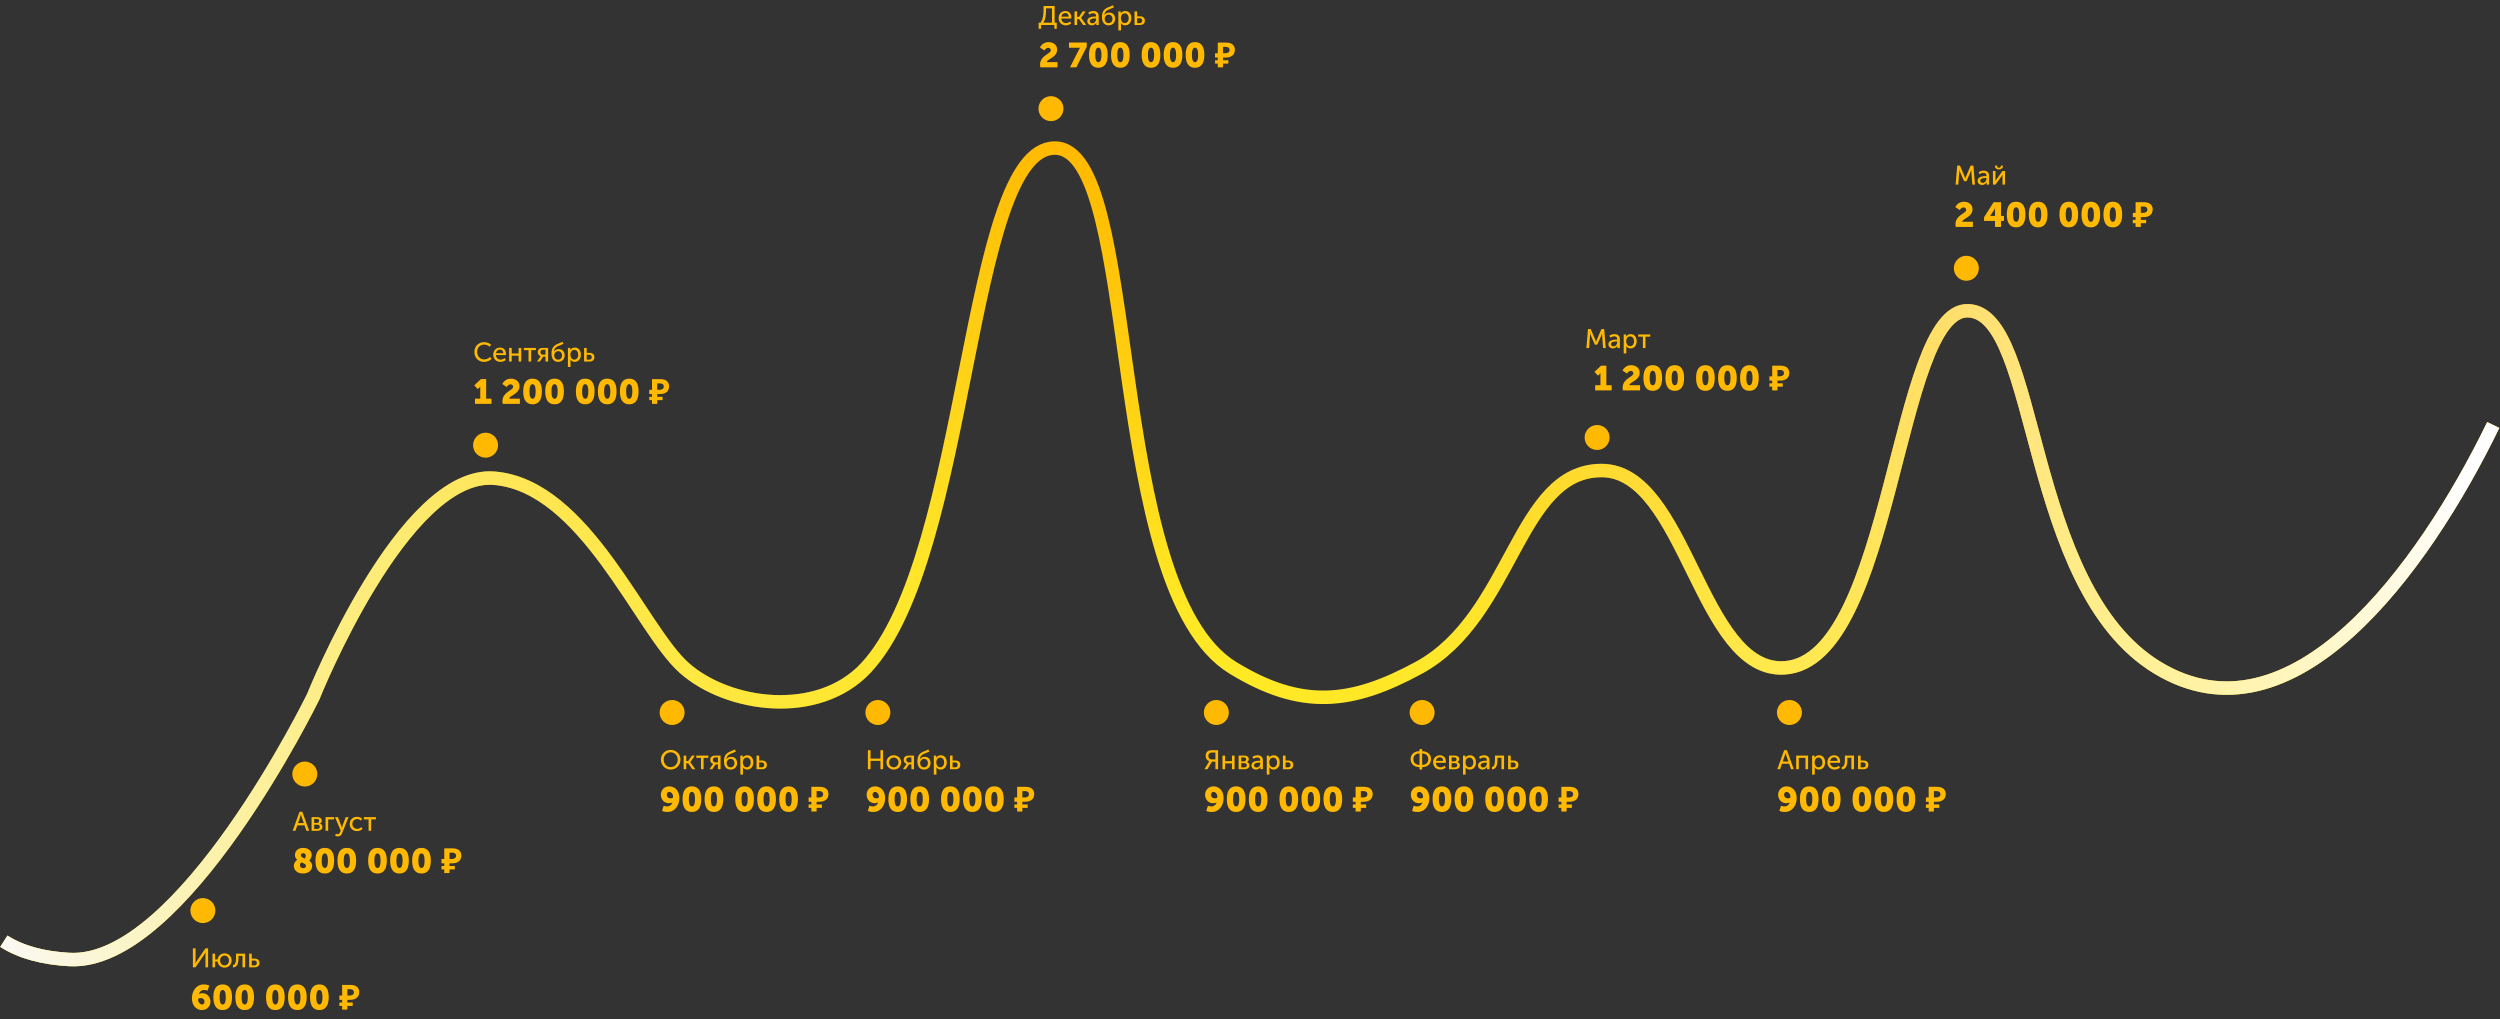 <svg width="1300" height="530" fill="none" xmlns="http://www.w3.org/2000/svg"><rect width="100%" height="100%" fill="#333333" stroke="none"/><path d="M246.7 183.002c0 2.898 2.002 5.166 5.068 5.166 1.75 0 2.982-.728 3.822-1.568l-.742-.994c-.798.798-1.932 1.288-3.038 1.288-2.296 0-3.682-1.806-3.682-3.906 0-2.086 1.358-3.78 3.654-3.78 1.022 0 2.128.434 2.856 1.078l.7-1.036c-.952-.91-2.338-1.302-3.612-1.302-2.94 0-5.026 2.184-5.026 5.054zm9.786 1.456c0 2.1 1.54 3.71 3.766 3.71.98 0 2.058-.378 2.744-1.008l-.574-.994c-.56.504-1.33.826-2.086.826-1.274 0-2.366-.826-2.436-2.352h5.152c.028-.196.056-.392.056-.574 0-1.82-1.064-3.318-3.066-3.318-2.016 0-3.556 1.456-3.556 3.71zm1.456-.798c.196-1.176 1.022-1.862 2.072-1.862.924 0 1.68.644 1.722 1.862h-3.794zm6.799 4.34h1.358v-3.038h3.584V188h1.358v-7.084h-1.358v2.884h-3.584v-2.884h-1.358V188zm10.103 0h1.344v-5.922h2.478v-1.162h-6.286v1.162h2.464V188zm4.387 0h1.498l1.736-2.562h1.19V188h1.358v-7.084h-2.828c-1.498 0-2.534.77-2.534 2.226 0 1.078.728 1.834 1.54 2.058v.014s-.168.182-.322.434L279.231 188zm3.248-3.556c-.826 0-1.456-.434-1.456-1.316 0-.91.588-1.274 1.498-1.274h1.134v2.59h-1.176zm4.322-.518c0 2.45 1.078 4.242 3.472 4.242 2.002 0 3.346-1.4 3.346-3.36 0-2.002-1.232-3.262-3.01-3.262-.938 0-1.876.308-2.506 1.26h-.028c.098-1.358.77-2.184 2.184-2.828l2.716-1.134-.448-1.12-2.534 1.092c-2.464 1.036-3.192 2.576-3.192 5.11zm1.414.882c0-1.246.854-2.184 2.058-2.184 1.064 0 1.974.826 1.974 2.212 0 1.372-.91 2.184-2.03 2.184-1.092 0-2.002-.812-2.002-2.212zm7.097 5.992h1.358v-3.22c0-.364-.056-.616-.056-.616h.028a2.6 2.6 0 002.198 1.204c1.862 0 3.206-1.456 3.206-3.71 0-2.198-1.19-3.71-3.108-3.71-1.036 0-1.932.476-2.38 1.33h-.028s.042-.238.042-.532v-.63h-1.26v9.884zm1.316-6.314c0-1.792.98-2.548 2.044-2.548 1.176 0 2.002.994 2.002 2.534 0 1.61-.924 2.52-2.044 2.52-1.302 0-2.002-1.246-2.002-2.506zM303.72 188h2.758c1.792 0 2.604-.91 2.604-2.24 0-1.61-1.106-2.282-2.576-2.282h-1.428v-2.562h-1.358V188zm1.358-.98v-2.562h1.218c.98 0 1.4.532 1.4 1.288 0 .742-.42 1.274-1.4 1.274h-1.218zM246.99 210h8.568v-2.7h-2.754v-10.17h-2.718l-3.474 3.258 1.818 1.944.774-.702c.342-.324.504-.684.504-.684h.036s-.018.504-.018.99v5.364h-2.736v2.7zm14.432 0h8.91v-2.7h-5.562c.162-1.656 5.364-2.43 5.364-6.444 0-2.736-2.286-3.942-4.392-3.942-2.322 0-3.78 1.314-4.536 2.772l2.34 1.566c.378-.72 1.08-1.368 1.908-1.368.666 0 1.386.378 1.386 1.278 0 1.854-5.562 2.7-5.562 7.452 0 .432.054.882.144 1.386zm15.509.216c3.654 0 4.842-2.988 4.842-6.678s-1.188-6.624-4.842-6.624-4.842 2.934-4.842 6.624c0 3.69 1.188 6.678 4.842 6.678zm0-2.88c-1.242 0-1.602-1.692-1.602-3.798 0-2.088.36-3.744 1.602-3.744s1.602 1.656 1.602 3.744c0 2.106-.36 3.798-1.602 3.798zm11.443 2.88c3.654 0 4.842-2.988 4.842-6.678s-1.188-6.624-4.842-6.624-4.842 2.934-4.842 6.624c0 3.69 1.188 6.678 4.842 6.678zm0-2.88c-1.242 0-1.602-1.692-1.602-3.798 0-2.088.36-3.744 1.602-3.744s1.602 1.656 1.602 3.744c0 2.106-.36 3.798-1.602 3.798zm15.944 2.88c3.654 0 4.842-2.988 4.842-6.678s-1.188-6.624-4.842-6.624-4.842 2.934-4.842 6.624c0 3.69 1.188 6.678 4.842 6.678zm0-2.88c-1.242 0-1.602-1.692-1.602-3.798 0-2.088.36-3.744 1.602-3.744s1.602 1.656 1.602 3.744c0 2.106-.36 3.798-1.602 3.798zm11.443 2.88c3.654 0 4.842-2.988 4.842-6.678s-1.188-6.624-4.842-6.624-4.842 2.934-4.842 6.624c0 3.69 1.188 6.678 4.842 6.678zm0-2.88c-1.242 0-1.602-1.692-1.602-3.798 0-2.088.36-3.744 1.602-3.744s1.602 1.656 1.602 3.744c0 2.106-.36 3.798-1.602 3.798zm11.443 2.88c3.654 0 4.842-2.988 4.842-6.678s-1.188-6.624-4.842-6.624-4.842 2.934-4.842 6.624c0 3.69 1.188 6.678 4.842 6.678zm0-2.88c-1.242 0-1.602-1.692-1.602-3.798 0-2.088.36-3.744 1.602-3.744s1.602 1.656 1.602 3.744c0 2.106-.36 3.798-1.602 3.798zm11.84 2.664v-1.926h-1.44v-1.746h1.44v-1.404h-1.44v-2.232h1.44v-5.544h4.104c1.656 0 2.862.336 3.618 1.008.768.672 1.152 1.596 1.152 2.772a4.26 4.26 0 01-.468 1.962c-.312.612-.834 1.104-1.566 1.476-.72.372-1.704.558-2.952.558h-1.17v1.404h2.772v1.746h-2.772V210h-2.718zm2.718-7.308h.9c.768 0 1.374-.132 1.818-.396.456-.264.684-.69.684-1.278 0-1.092-.72-1.638-2.16-1.638h-1.242v3.312zM542.534 11.796c1.162-1.778 1.4-4.396 1.4-6.566v-.91h3.094v7.476h-4.494zm-2.45 0v3.164h1.288V13h6.888v1.96h1.246v-3.164h-1.092v-8.68h-5.782v2.03c0 2.156-.182 4.718-1.554 6.65h-.994zm10.389-2.338c0 2.1 1.54 3.71 3.766 3.71.98 0 2.058-.378 2.744-1.008l-.574-.994c-.56.504-1.33.826-2.086.826-1.274 0-2.366-.826-2.436-2.352h5.152c.028-.196.056-.392.056-.574 0-1.82-1.064-3.318-3.066-3.318-2.016 0-3.556 1.456-3.556 3.71zm1.456-.798c.196-1.176 1.022-1.862 2.072-1.862.924 0 1.68.644 1.722 1.862h-3.794zm6.799 4.34h1.358V9.934h1.022L563.222 13h1.61l-2.646-3.682V9.29l2.366-3.374h-1.54l-1.932 2.856h-.994V5.916h-1.358V13zm6.658-1.932c0 1.33 1.134 2.1 2.366 2.1 1.05 0 1.918-.63 2.324-1.442h.028s-.042.238-.042.56V13h1.274V8.52c0-1.792-1.022-2.772-2.8-2.772-.994 0-2.072.364-2.646.84l.546.994c.574-.406 1.288-.686 1.988-.686.882 0 1.554.392 1.554 1.554v.14h-.364c-1.47 0-4.228.252-4.228 2.478zm1.358-.112c0-1.302 1.876-1.386 2.884-1.386h.35v.266c0 1.05-.714 2.254-1.904 2.254-.882 0-1.33-.574-1.33-1.134zm6.291-2.03c0 2.45 1.078 4.242 3.472 4.242 2.002 0 3.346-1.4 3.346-3.36 0-2.002-1.232-3.262-3.01-3.262-.938 0-1.876.308-2.506 1.26h-.028c.098-1.358.77-2.184 2.184-2.828l2.716-1.134-.448-1.12-2.534 1.092c-2.464 1.036-3.192 2.576-3.192 5.11zm1.414.882c0-1.246.854-2.184 2.058-2.184 1.064 0 1.974.826 1.974 2.212 0 1.372-.91 2.184-2.03 2.184-1.092 0-2.002-.812-2.002-2.212zm7.097 5.992h1.358v-3.22c0-.364-.056-.616-.056-.616h.028a2.6 2.6 0 002.198 1.204c1.862 0 3.206-1.456 3.206-3.71 0-2.198-1.19-3.71-3.108-3.71-1.036 0-1.932.476-2.38 1.33h-.028s.042-.238.042-.532v-.63h-1.26V15.8zm1.316-6.314c0-1.792.98-2.548 2.044-2.548 1.176 0 2.002.994 2.002 2.534 0 1.61-.924 2.52-2.044 2.52-1.302 0-2.002-1.246-2.002-2.506zM589.954 13h2.758c1.792 0 2.604-.91 2.604-2.24 0-1.61-1.106-2.282-2.576-2.282h-1.428V5.916h-1.358V13zm1.358-.98V9.458h1.218c.98 0 1.4.532 1.4 1.288 0 .742-.42 1.274-1.4 1.274h-1.218zM540.99 35h8.91v-2.7h-5.562c.162-1.656 5.364-2.43 5.364-6.444 0-2.736-2.286-3.942-4.392-3.942-2.322 0-3.78 1.314-4.536 2.772l2.34 1.566c.378-.72 1.08-1.368 1.908-1.368.666 0 1.386.378 1.386 1.278 0 1.854-5.562 2.7-5.562 7.452 0 .432.054.882.144 1.386zm15.419 0h3.294l5.4-10.674V22.13h-9.234v2.7h5.094c.648 0 .756-.054.756-.054v.036s-.306.288-.756 1.17L556.409 35zm14.733.216c3.654 0 4.842-2.988 4.842-6.678s-1.188-6.624-4.842-6.624-4.842 2.934-4.842 6.624c0 3.69 1.188 6.678 4.842 6.678zm0-2.88c-1.242 0-1.602-1.692-1.602-3.798 0-2.088.36-3.744 1.602-3.744s1.602 1.656 1.602 3.744c0 2.106-.36 3.798-1.602 3.798zm11.443 2.88c3.654 0 4.842-2.988 4.842-6.678s-1.188-6.624-4.842-6.624-4.842 2.934-4.842 6.624c0 3.69 1.188 6.678 4.842 6.678zm0-2.88c-1.242 0-1.602-1.692-1.602-3.798 0-2.088.36-3.744 1.602-3.744s1.602 1.656 1.602 3.744c0 2.106-.36 3.798-1.602 3.798zm15.944 2.88c3.654 0 4.842-2.988 4.842-6.678s-1.188-6.624-4.842-6.624-4.842 2.934-4.842 6.624c0 3.69 1.188 6.678 4.842 6.678zm0-2.88c-1.242 0-1.602-1.692-1.602-3.798 0-2.088.36-3.744 1.602-3.744s1.602 1.656 1.602 3.744c0 2.106-.36 3.798-1.602 3.798zm11.443 2.88c3.654 0 4.842-2.988 4.842-6.678s-1.188-6.624-4.842-6.624-4.842 2.934-4.842 6.624c0 3.69 1.188 6.678 4.842 6.678zm0-2.88c-1.242 0-1.602-1.692-1.602-3.798 0-2.088.36-3.744 1.602-3.744s1.602 1.656 1.602 3.744c0 2.106-.36 3.798-1.602 3.798zm11.443 2.88c3.654 0 4.842-2.988 4.842-6.678s-1.188-6.624-4.842-6.624-4.842 2.934-4.842 6.624c0 3.69 1.188 6.678 4.842 6.678zm0-2.88c-1.242 0-1.602-1.692-1.602-3.798 0-2.088.36-3.744 1.602-3.744s1.602 1.656 1.602 3.744c0 2.106-.36 3.798-1.602 3.798zM633.255 35v-1.926h-1.44v-1.746h1.44v-1.404h-1.44v-2.232h1.44v-5.544h4.104c1.656 0 2.862.336 3.618 1.008.768.672 1.152 1.596 1.152 2.772a4.26 4.26 0 01-.468 1.962c-.312.612-.834 1.104-1.566 1.476-.72.372-1.704.558-2.952.558h-1.17v1.404h2.772v1.746h-2.772V35h-2.718zm2.718-7.308h.9c.768 0 1.374-.132 1.818-.396.456-.264.684-.69.684-1.278 0-1.092-.72-1.638-2.16-1.638h-1.242v3.312zM824.924 181h1.386l.476-6.23c.056-.602.028-1.484.028-1.484h.028s.308.952.532 1.484l1.96 4.452h1.232l1.974-4.452c.224-.546.532-1.456.532-1.456h.028s-.028.854.028 1.456l.476 6.23h1.372l-.798-9.884h-1.442l-2.282 5.348c-.224.546-.49 1.33-.49 1.33h-.028s-.252-.784-.476-1.33l-2.282-5.348h-1.442l-.812 9.884zm11.446-1.932c0 1.33 1.134 2.1 2.366 2.1 1.05 0 1.918-.63 2.324-1.442h.028s-.042.238-.042.56V181h1.274v-4.48c0-1.792-1.022-2.772-2.8-2.772-.994 0-2.072.364-2.646.84l.546.994c.574-.406 1.288-.686 1.988-.686.882 0 1.554.392 1.554 1.554v.14h-.364c-1.47 0-4.228.252-4.228 2.478zm1.358-.112c0-1.302 1.876-1.386 2.884-1.386h.35v.266c0 1.05-.714 2.254-1.904 2.254-.882 0-1.33-.574-1.33-1.134zm6.599 4.844h1.358v-3.22c0-.364-.056-.616-.056-.616h.028a2.6 2.6 0 002.198 1.204c1.862 0 3.206-1.456 3.206-3.71 0-2.198-1.19-3.71-3.108-3.71-1.036 0-1.932.476-2.38 1.33h-.028s.042-.238.042-.532v-.63h-1.26v9.884zm1.316-6.314c0-1.792.98-2.548 2.044-2.548 1.176 0 2.002.994 2.002 2.534 0 1.61-.924 2.52-2.044 2.52-1.302 0-2.002-1.246-2.002-2.506zm8.664 3.514h1.344v-5.922h2.478v-1.162h-6.286v1.162h2.464V181zm-24.817 22h8.568v-2.7h-2.754v-10.17h-2.718l-3.474 3.258 1.818 1.944.774-.702c.342-.324.504-.684.504-.684h.036s-.018.504-.018.99v5.364h-2.736v2.7zm14.432 0h8.91v-2.7h-5.562c.162-1.656 5.364-2.43 5.364-6.444 0-2.736-2.286-3.942-4.392-3.942-2.322 0-3.78 1.314-4.536 2.772l2.34 1.566c.378-.72 1.08-1.368 1.908-1.368.666 0 1.386.378 1.386 1.278 0 1.854-5.562 2.7-5.562 7.452 0 .432.054.882.144 1.386zm15.509.216c3.654 0 4.842-2.988 4.842-6.678s-1.188-6.624-4.842-6.624-4.842 2.934-4.842 6.624c0 3.69 1.188 6.678 4.842 6.678zm0-2.88c-1.242 0-1.602-1.692-1.602-3.798 0-2.088.36-3.744 1.602-3.744s1.602 1.656 1.602 3.744c0 2.106-.36 3.798-1.602 3.798zm11.443 2.88c3.654 0 4.842-2.988 4.842-6.678s-1.188-6.624-4.842-6.624-4.842 2.934-4.842 6.624c0 3.69 1.188 6.678 4.842 6.678zm0-2.88c-1.242 0-1.602-1.692-1.602-3.798 0-2.088.36-3.744 1.602-3.744s1.602 1.656 1.602 3.744c0 2.106-.36 3.798-1.602 3.798zm15.944 2.88c3.654 0 4.842-2.988 4.842-6.678s-1.188-6.624-4.842-6.624-4.842 2.934-4.842 6.624c0 3.69 1.188 6.678 4.842 6.678zm0-2.88c-1.242 0-1.602-1.692-1.602-3.798 0-2.088.36-3.744 1.602-3.744s1.602 1.656 1.602 3.744c0 2.106-.36 3.798-1.602 3.798zm11.443 2.88c3.654 0 4.842-2.988 4.842-6.678s-1.188-6.624-4.842-6.624-4.842 2.934-4.842 6.624c0 3.69 1.188 6.678 4.842 6.678zm0-2.88c-1.242 0-1.602-1.692-1.602-3.798 0-2.088.36-3.744 1.602-3.744s1.602 1.656 1.602 3.744c0 2.106-.36 3.798-1.602 3.798zm11.443 2.88c3.654 0 4.842-2.988 4.842-6.678s-1.188-6.624-4.842-6.624-4.842 2.934-4.842 6.624c0 3.69 1.188 6.678 4.842 6.678zm0-2.88c-1.242 0-1.602-1.692-1.602-3.798 0-2.088.36-3.744 1.602-3.744s1.602 1.656 1.602 3.744c0 2.106-.36 3.798-1.602 3.798zm11.84 2.664v-1.926h-1.44v-1.746h1.44v-1.404h-1.44v-2.232h1.44v-5.544h4.104c1.656 0 2.862.336 3.618 1.008.768.672 1.152 1.596 1.152 2.772a4.26 4.26 0 01-.468 1.962c-.312.612-.834 1.104-1.566 1.476-.72.372-1.704.558-2.952.558h-1.17v1.404h2.772v1.746h-2.772V203h-2.718zm2.718-7.308h.9c.768 0 1.374-.132 1.818-.396.456-.264.684-.69.684-1.278 0-1.092-.72-1.638-2.16-1.638h-1.242v3.312zM1016.92 96h1.39l.48-6.23c.05-.602.02-1.484.02-1.484h.03s.31.952.53 1.484l1.96 4.452h1.24l1.97-4.452c.22-.546.53-1.456.53-1.456h.03s-.03.854.03 1.456l.47 6.23h1.38l-.8-9.884h-1.44l-2.29 5.348c-.22.546-.49 1.33-.49 1.33h-.02s-.26-.784-.48-1.33l-2.28-5.348h-1.44l-.82 9.884zm11.45-1.932c0 1.33 1.13 2.1 2.37 2.1 1.05 0 1.91-.63 2.32-1.442h.03s-.04.238-.04.56V96h1.27v-4.48c0-1.792-1.02-2.772-2.8-2.772-.99 0-2.07.364-2.65.84l.55.994c.57-.406 1.29-.686 1.99-.686.88 0 1.55.392 1.55 1.554v.14h-.36c-1.47 0-4.23.252-4.23 2.478zm1.36-.112c0-1.302 1.87-1.386 2.88-1.386h.35v.266c0 1.05-.71 2.254-1.9 2.254-.88 0-1.33-.574-1.33-1.134zm9.72-5.852c1.09 0 2.07-.644 2.07-1.792v-.21h-1.08v.182c0 .63-.5.938-.99.938s-.98-.308-.98-.924v-.196h-1.09v.21c0 1.148.99 1.792 2.07 1.792zM1036.33 96h1.3l3.07-4.228c.22-.336.57-.812.61-.938h.03c0 .112-.04.602-.04.938V96h1.31v-7.084h-1.31l-3.05 4.228c-.24.336-.58.826-.63.952h-.03c.01-.07.04-.574.04-.952v-4.228h-1.3V96zm-19.34 22h8.91v-2.7h-5.56c.16-1.656 5.36-2.43 5.36-6.444 0-2.736-2.28-3.942-4.39-3.942-2.32 0-3.78 1.314-4.54 2.772l2.34 1.566c.38-.72 1.08-1.368 1.91-1.368.67 0 1.39.378 1.39 1.278 0 1.854-5.56 2.7-5.56 7.452 0 .432.05.882.14 1.386zm14.72-3.114h5.7V118h3.12v-3.114h1.53v-2.61h-1.53v-7.146h-3.85l-4.97 7.848v1.908zm3.2-2.61v-.036l1.95-2.952c.36-.54.63-1.332.63-1.332h.03s-.11.738-.11 1.44v2.88h-2.5zm13.48 5.94c3.65 0 4.84-2.988 4.84-6.678s-1.19-6.624-4.84-6.624-4.84 2.934-4.84 6.624c0 3.69 1.19 6.678 4.84 6.678zm0-2.88c-1.24 0-1.6-1.692-1.6-3.798 0-2.088.36-3.744 1.6-3.744 1.24 0 1.6 1.656 1.6 3.744 0 2.106-.36 3.798-1.6 3.798zm11.44 2.88c3.66 0 4.85-2.988 4.85-6.678s-1.19-6.624-4.85-6.624c-3.65 0-4.84 2.934-4.84 6.624 0 3.69 1.19 6.678 4.84 6.678zm0-2.88c-1.24 0-1.6-1.692-1.6-3.798 0-2.088.36-3.744 1.6-3.744 1.25 0 1.61 1.656 1.61 3.744 0 2.106-.36 3.798-1.61 3.798zm15.95 2.88c3.65 0 4.84-2.988 4.84-6.678s-1.19-6.624-4.84-6.624c-3.66 0-4.85 2.934-4.85 6.624 0 3.69 1.19 6.678 4.85 6.678zm0-2.88c-1.25 0-1.61-1.692-1.61-3.798 0-2.088.36-3.744 1.61-3.744 1.24 0 1.6 1.656 1.6 3.744 0 2.106-.36 3.798-1.6 3.798zm11.44 2.88c3.65 0 4.84-2.988 4.84-6.678s-1.19-6.624-4.84-6.624-4.84 2.934-4.84 6.624c0 3.69 1.19 6.678 4.84 6.678zm0-2.88c-1.24 0-1.6-1.692-1.6-3.798 0-2.088.36-3.744 1.6-3.744 1.24 0 1.6 1.656 1.6 3.744 0 2.106-.36 3.798-1.6 3.798zm11.44 2.88c3.66 0 4.85-2.988 4.85-6.678s-1.19-6.624-4.85-6.624c-3.65 0-4.84 2.934-4.84 6.624 0 3.69 1.19 6.678 4.84 6.678zm0-2.88c-1.24 0-1.6-1.692-1.6-3.798 0-2.088.36-3.744 1.6-3.744 1.25 0 1.61 1.656 1.61 3.744 0 2.106-.36 3.798-1.61 3.798zM1110.5 118v-1.926h-1.44v-1.746h1.44v-1.404h-1.44v-2.232h1.44v-5.544h4.11c1.65 0 2.86.336 3.61 1.008.77.672 1.16 1.596 1.16 2.772 0 .696-.16 1.35-.47 1.962-.31.612-.84 1.104-1.57 1.476-.72.372-1.7.558-2.95.558h-1.17v1.404h2.77v1.746h-2.77V118h-2.72zm2.72-7.308h.9c.77 0 1.37-.132 1.82-.396.45-.264.68-.69.68-1.278 0-1.092-.72-1.638-2.16-1.638h-1.24v3.312z" fill="#FFB902"/><path d="M2 489.433c9 5.788 20.586 8.757 34.055 9.51C94.613 502.219 162.881 362.3 162.881 362.3s46.972-117.623 94.238-113.619c47.266 4.004 75.904 78.388 98.643 98.603 22.738 20.216 69.607 26.716 94.532 0 54.355-58.261 52.256-269.783 98.055-270.283 45.798-.5 25.249 229.001 92.77 270.283 35.506 21.708 61.419 19.11 96.588 0C787 320.5 788.868 244.677 832.826 244.677c43.957 0 51.191 105.369 95.118 102.607 56.509-3.552 57.835-186.695 95.416-185.694 37.58 1.001 29.06 143.65 98.64 185.694C1191.58 389.328 1259.5 297 1296.5 221" stroke="url(#paint0_linear)" stroke-width="7"/><path d="M2 489.433c9 5.788 20.586 8.757 34.055 9.51C94.613 502.219 162.881 362.3 162.881 362.3s46.972-117.623 94.238-113.619c47.266 4.004 75.904 78.388 98.643 98.603 22.738 20.216 69.607 26.716 94.532 0 54.355-58.261 52.256-269.783 98.055-270.283 45.798-.5 25.249 229.001 92.77 270.283 35.506 21.708 61.419 19.11 96.588 0C787 320.5 788.868 244.677 832.826 244.677c43.957 0 51.191 105.369 95.118 102.607 56.509-3.552 57.835-186.695 95.416-185.694 37.58 1.001 29.06 143.65 98.64 185.694C1191.58 389.328 1259.5 297 1296.5 221" stroke="url(#paint1_linear)" stroke-width="7"/><circle cx="1022.5" cy="139.5" r="6.5" fill="#FFB902"/><circle cx="830.5" cy="227.5" r="6.5" fill="#FFB902"/><circle cx="546.5" cy="56.5" r="6.5" fill="#FFB902"/><circle cx="252.5" cy="231.5" r="6.5" fill="#FFB902"/><path d="M100.302 503h1.358l4.41-6.412c.35-.546.826-1.442.826-1.442h.028s-.084.882-.084 1.442V503h1.372v-9.884h-1.358l-4.382 6.398c-.35.532-.84 1.456-.84 1.456h-.028s.084-.882.084-1.442v-6.412h-1.386V503zm10.193 0h1.358v-2.996h1.288c.252 1.848 1.75 3.164 3.626 3.164 2.044 0 3.682-1.568 3.682-3.724 0-2.142-1.638-3.696-3.696-3.696-1.862 0-3.36 1.302-3.612 3.136h-1.288v-2.968h-1.358V503zm3.962-3.556c0-1.47 1.022-2.52 2.31-2.52 1.274 0 2.296 1.05 2.296 2.52 0 1.484-1.022 2.548-2.296 2.548-1.288 0-2.31-1.064-2.31-2.548zm6.671 3.626c2.086-.112 2.898-1.764 2.898-4.97v-1.064h2.086V503h1.358v-7.084h-4.746v2.184c0 2.562-.56 3.598-1.596 3.752v1.218zm8.44-.07h2.758c1.792 0 2.604-.91 2.604-2.24 0-1.61-1.106-2.282-2.576-2.282h-1.428v-2.562h-1.358V503zm1.358-.98v-2.562h1.218c.98 0 1.4.532 1.4 1.288 0 .742-.42 1.274-1.4 1.274h-1.218zM99.81 519.06c0 4.194 2.628 6.156 5.22 6.156 2.79 0 4.392-2.16 4.392-4.338 0-2.214-1.53-4.41-4.212-4.41-.612 0-1.458.234-1.764.45h-.036c.396-1.188 1.26-2.124 2.772-2.124.576 0 1.476.216 1.764.378l.846-2.7c-.828-.396-1.926-.558-2.844-.558-3.996 0-6.138 3.654-6.138 7.146zm5.22 3.276c-.9 0-1.98-1.026-1.98-2.556 0-.594.612-.774 1.332-.774 1.386 0 1.944.972 1.944 1.89 0 .756-.504 1.44-1.296 1.44zm10.768 2.88c3.654 0 4.842-2.988 4.842-6.678s-1.188-6.624-4.842-6.624-4.842 2.934-4.842 6.624c0 3.69 1.188 6.678 4.842 6.678zm0-2.88c-1.242 0-1.602-1.692-1.602-3.798 0-2.088.36-3.744 1.602-3.744s1.602 1.656 1.602 3.744c0 2.106-.36 3.798-1.602 3.798zm11.444 2.88c3.654 0 4.842-2.988 4.842-6.678s-1.188-6.624-4.842-6.624-4.842 2.934-4.842 6.624c0 3.69 1.188 6.678 4.842 6.678zm0-2.88c-1.242 0-1.602-1.692-1.602-3.798 0-2.088.36-3.744 1.602-3.744s1.602 1.656 1.602 3.744c0 2.106-.36 3.798-1.602 3.798zm15.943 2.88c3.654 0 4.842-2.988 4.842-6.678s-1.188-6.624-4.842-6.624-4.842 2.934-4.842 6.624c0 3.69 1.188 6.678 4.842 6.678zm0-2.88c-1.242 0-1.602-1.692-1.602-3.798 0-2.088.36-3.744 1.602-3.744s1.602 1.656 1.602 3.744c0 2.106-.36 3.798-1.602 3.798zm11.443 2.88c3.654 0 4.842-2.988 4.842-6.678s-1.188-6.624-4.842-6.624-4.842 2.934-4.842 6.624c0 3.69 1.188 6.678 4.842 6.678zm0-2.88c-1.242 0-1.602-1.692-1.602-3.798 0-2.088.36-3.744 1.602-3.744s1.602 1.656 1.602 3.744c0 2.106-.36 3.798-1.602 3.798zm11.444 2.88c3.654 0 4.842-2.988 4.842-6.678s-1.188-6.624-4.842-6.624-4.842 2.934-4.842 6.624c0 3.69 1.188 6.678 4.842 6.678zm0-2.88c-1.242 0-1.602-1.692-1.602-3.798 0-2.088.36-3.744 1.602-3.744s1.602 1.656 1.602 3.744c0 2.106-.36 3.798-1.602 3.798zM177.911 525v-1.926h-1.44v-1.746h1.44v-1.404h-1.44v-2.232h1.44v-5.544h4.104c1.656 0 2.862.336 3.618 1.008.768.672 1.152 1.596 1.152 2.772a4.26 4.26 0 01-.468 1.962c-.312.612-.834 1.104-1.566 1.476-.72.372-1.704.558-2.952.558h-1.17v1.404h2.772v1.746h-2.772V525h-2.718zm2.718-7.308h.9c.768 0 1.374-.132 1.818-.396.456-.264.684-.69.684-1.278 0-1.092-.72-1.638-2.16-1.638h-1.242v3.312z" fill="#FFB902"/><circle cx="105.5" cy="473.5" r="6.5" fill="#FFB902"/><path d="M152.21 432h1.414l.994-2.842h3.724l.994 2.842h1.428l-3.542-9.884h-1.47L152.21 432zm2.772-3.99l1.106-3.122c.168-.518.378-1.414.378-1.414h.028s.224.896.392 1.414l1.092 3.122h-2.996zm7.037 3.99h3.024c1.54 0 2.604-.7 2.604-2.016 0-.784-.462-1.47-1.344-1.68v-.014c.644-.28 1.008-.868 1.008-1.554 0-1.19-.938-1.82-2.366-1.82h-2.926V432zm1.358-4.088v-2.058h1.288c.854 0 1.26.336 1.26.98 0 .658-.406 1.078-1.218 1.078h-1.33zm0 3.136v-2.226h1.442c.938 0 1.456.42 1.456 1.12 0 .658-.462 1.106-1.442 1.106h-1.456zm5.915.952h1.358v-5.922h3.08v-1.162h-4.438V432zm5.433 1.47l-.476 1.036s.574.434 1.358.434c.994 0 1.876-.56 2.296-1.666l3.332-8.358h-1.47l-1.722 4.648c-.126.364-.238.84-.238.84h-.028s-.126-.504-.266-.854l-1.778-4.634h-1.526l2.968 7-.35.812c-.266.644-.728 1.05-1.288 1.05-.42 0-.812-.308-.812-.308zm7.134-5.012c0 2.128 1.554 3.71 3.794 3.71 1.106 0 2.184-.448 2.828-1.134l-.546-.994c-.546.574-1.4.952-2.184.952-1.47 0-2.506-1.106-2.506-2.548s1.036-2.52 2.464-2.52a2.87 2.87 0 011.96.812l.644-.952c-.672-.714-1.722-1.036-2.66-1.036-2.226 0-3.794 1.61-3.794 3.71zm9.799 3.542h1.344v-5.922h2.478v-1.162h-6.286v1.162h2.464V432zm-38.884 18.22c0 2.052 1.638 3.996 4.77 3.996 3.186 0 4.77-1.962 4.77-3.924 0-1.296-.648-2.106-1.512-2.7.342-.414 1.26-1.656 1.26-2.952 0-2.394-1.962-3.726-4.356-3.726-3.006 0-4.32 1.836-4.32 3.708 0 1.08.486 1.854 1.17 2.466-.522.396-1.782 1.548-1.782 3.132zm5.742-3.762c-1.116-.468-2.052-.918-2.052-1.764 0-.558.36-1.008 1.17-1.008.846 0 1.35.468 1.35 1.188a3 3 0 01-.468 1.584zm-2.52 3.492c0-.702.396-1.26.702-1.584 1.26.594 2.394 1.026 2.394 1.764 0 .846-.594 1.314-1.548 1.314-.864 0-1.548-.666-1.548-1.494zm12.908 4.266c3.654 0 4.842-2.988 4.842-6.678s-1.188-6.624-4.842-6.624-4.842 2.934-4.842 6.624c0 3.69 1.188 6.678 4.842 6.678zm0-2.88c-1.242 0-1.602-1.692-1.602-3.798 0-2.088.36-3.744 1.602-3.744s1.602 1.656 1.602 3.744c0 2.106-.36 3.798-1.602 3.798zm11.443 2.88c3.654 0 4.842-2.988 4.842-6.678s-1.188-6.624-4.842-6.624-4.842 2.934-4.842 6.624c0 3.69 1.188 6.678 4.842 6.678zm0-2.88c-1.242 0-1.602-1.692-1.602-3.798 0-2.088.36-3.744 1.602-3.744s1.602 1.656 1.602 3.744c0 2.106-.36 3.798-1.602 3.798zm15.943 2.88c3.654 0 4.842-2.988 4.842-6.678s-1.188-6.624-4.842-6.624-4.842 2.934-4.842 6.624c0 3.69 1.188 6.678 4.842 6.678zm0-2.88c-1.242 0-1.602-1.692-1.602-3.798 0-2.088.36-3.744 1.602-3.744s1.602 1.656 1.602 3.744c0 2.106-.36 3.798-1.602 3.798zm11.444 2.88c3.654 0 4.842-2.988 4.842-6.678s-1.188-6.624-4.842-6.624-4.842 2.934-4.842 6.624c0 3.69 1.188 6.678 4.842 6.678zm0-2.88c-1.242 0-1.602-1.692-1.602-3.798 0-2.088.36-3.744 1.602-3.744s1.602 1.656 1.602 3.744c0 2.106-.36 3.798-1.602 3.798zm11.443 2.88c3.654 0 4.842-2.988 4.842-6.678s-1.188-6.624-4.842-6.624-4.842 2.934-4.842 6.624c0 3.69 1.188 6.678 4.842 6.678zm0-2.88c-1.242 0-1.602-1.692-1.602-3.798 0-2.088.36-3.744 1.602-3.744s1.602 1.656 1.602 3.744c0 2.106-.36 3.798-1.602 3.798zM231.016 454v-1.926h-1.44v-1.746h1.44v-1.404h-1.44v-2.232h1.44v-5.544h4.104c1.656 0 2.862.336 3.618 1.008.768.672 1.152 1.596 1.152 2.772a4.26 4.26 0 01-.468 1.962c-.312.612-.834 1.104-1.566 1.476-.72.372-1.704.558-2.952.558h-1.17v1.404h2.772v1.746h-2.772V454h-2.718zm2.718-7.308h.9c.768 0 1.374-.132 1.818-.396.456-.264.684-.69.684-1.278 0-1.092-.72-1.638-2.16-1.638h-1.242v3.312z" fill="#FFB902"/><circle cx="158.5" cy="402.5" r="6.5" fill="#FFB902"/><path d="M343.686 394.988c0 2.912 2.226 5.18 5.082 5.18s5.068-2.268 5.068-5.18c0-2.842-2.212-5.04-5.068-5.04-2.856 0-5.082 2.198-5.082 5.04zm1.428 0c0-2.142 1.624-3.78 3.654-3.78 2.016 0 3.64 1.638 3.64 3.78 0 2.212-1.624 3.906-3.64 3.906-2.03 0-3.654-1.694-3.654-3.906zM355.493 400h1.358v-3.066h1.022l2.114 3.066h1.61l-2.646-3.682v-.028l2.366-3.374h-1.54l-1.932 2.856h-.994v-2.856h-1.358V400zm9.023 0h1.344v-5.922h2.478v-1.162h-6.286v1.162h2.464V400zm4.386 0h1.498l1.736-2.562h1.19V400h1.358v-7.084h-2.828c-1.498 0-2.534.77-2.534 2.226 0 1.078.728 1.834 1.54 2.058v.014s-.168.182-.322.434L368.902 400zm3.248-3.556c-.826 0-1.456-.434-1.456-1.316 0-.91.588-1.274 1.498-1.274h1.134v2.59h-1.176zm4.322-.518c0 2.45 1.078 4.242 3.472 4.242 2.002 0 3.346-1.4 3.346-3.36 0-2.002-1.232-3.262-3.01-3.262-.938 0-1.876.308-2.506 1.26h-.028c.098-1.358.77-2.184 2.184-2.828l2.716-1.134-.448-1.12-2.534 1.092c-2.464 1.036-3.192 2.576-3.192 5.11zm1.414.882c0-1.246.854-2.184 2.058-2.184 1.064 0 1.974.826 1.974 2.212 0 1.372-.91 2.184-2.03 2.184-1.092 0-2.002-.812-2.002-2.212zm7.098 5.992h1.358v-3.22c0-.364-.056-.616-.056-.616h.028a2.6 2.6 0 002.198 1.204c1.862 0 3.206-1.456 3.206-3.71 0-2.198-1.19-3.71-3.108-3.71-1.036 0-1.932.476-2.38 1.33h-.028s.042-.238.042-.532v-.63h-1.26v9.884zm1.316-6.314c0-1.792.98-2.548 2.044-2.548 1.176 0 2.002.994 2.002 2.534 0 1.61-.924 2.52-2.044 2.52-1.302 0-2.002-1.246-2.002-2.506zm7.092 3.514h2.758c1.792 0 2.604-.91 2.604-2.24 0-1.61-1.106-2.282-2.576-2.282h-1.428v-2.562h-1.358V400zm1.358-.98v-2.562h1.218c.98 0 1.4.532 1.4 1.288 0 .742-.42 1.274-1.4 1.274h-1.218zm-50.472 22.638c.864.414 1.89.558 2.844.558 3.996 0 6.138-3.654 6.138-7.146 0-4.194-2.628-6.156-5.22-6.156-2.79 0-4.392 2.16-4.392 4.338 0 2.214 1.53 4.41 4.212 4.41.612 0 1.476-.216 1.764-.45h.036c-.396 1.188-1.26 2.124-2.772 2.124-.63 0-1.26-.162-1.764-.378l-.846 2.7zm4.41-6.534c-1.386 0-1.944-.972-1.944-1.89 0-.756.504-1.44 1.296-1.44.9 0 1.98 1.026 1.98 2.556 0 .594-.612.774-1.332.774zm11.11 7.092c3.654 0 4.842-2.988 4.842-6.678s-1.188-6.624-4.842-6.624-4.842 2.934-4.842 6.624c0 3.69 1.188 6.678 4.842 6.678zm0-2.88c-1.242 0-1.602-1.692-1.602-3.798 0-2.088.36-3.744 1.602-3.744s1.602 1.656 1.602 3.744c0 2.106-.36 3.798-1.602 3.798zm11.444 2.88c3.654 0 4.842-2.988 4.842-6.678s-1.188-6.624-4.842-6.624-4.842 2.934-4.842 6.624c0 3.69 1.188 6.678 4.842 6.678zm0-2.88c-1.242 0-1.602-1.692-1.602-3.798 0-2.088.36-3.744 1.602-3.744s1.602 1.656 1.602 3.744c0 2.106-.36 3.798-1.602 3.798zm15.943 2.88c3.654 0 4.842-2.988 4.842-6.678s-1.188-6.624-4.842-6.624-4.842 2.934-4.842 6.624c0 3.69 1.188 6.678 4.842 6.678zm0-2.88c-1.242 0-1.602-1.692-1.602-3.798 0-2.088.36-3.744 1.602-3.744s1.602 1.656 1.602 3.744c0 2.106-.36 3.798-1.602 3.798zm11.443 2.88c3.654 0 4.842-2.988 4.842-6.678s-1.188-6.624-4.842-6.624-4.842 2.934-4.842 6.624c0 3.69 1.188 6.678 4.842 6.678zm0-2.88c-1.242 0-1.602-1.692-1.602-3.798 0-2.088.36-3.744 1.602-3.744s1.602 1.656 1.602 3.744c0 2.106-.36 3.798-1.602 3.798zm11.444 2.88c3.654 0 4.842-2.988 4.842-6.678s-1.188-6.624-4.842-6.624-4.842 2.934-4.842 6.624c0 3.69 1.188 6.678 4.842 6.678zm0-2.88c-1.242 0-1.602-1.692-1.602-3.798 0-2.088.36-3.744 1.602-3.744s1.602 1.656 1.602 3.744c0 2.106-.36 3.798-1.602 3.798zM421.911 422v-1.926h-1.44v-1.746h1.44v-1.404h-1.44v-2.232h1.44v-5.544h4.104c1.656 0 2.862.336 3.618 1.008.768.672 1.152 1.596 1.152 2.772a4.26 4.26 0 01-.468 1.962c-.312.612-.834 1.104-1.566 1.476-.72.372-1.704.558-2.952.558h-1.17v1.404h2.772v1.746h-2.772V422h-2.718zm2.718-7.308h.9c.768 0 1.374-.132 1.818-.396.456-.264.684-.69.684-1.278 0-1.092-.72-1.638-2.16-1.638h-1.242v3.312z" fill="#FFB902"/><circle cx="349.5" cy="370.5" r="6.5" fill="#FFB902"/><path d="M451.302 400h1.386v-4.34h5.138V400h1.372v-9.884h-1.372v4.34h-5.138v-4.34h-1.386V400zm9.649-3.556c0 2.156 1.708 3.724 3.822 3.724 2.1 0 3.808-1.568 3.808-3.724 0-2.142-1.708-3.696-3.822-3.696-2.1 0-3.808 1.554-3.808 3.696zm1.386 0c0-1.47 1.092-2.52 2.436-2.52 1.33 0 2.436 1.05 2.436 2.52 0 1.484-1.106 2.548-2.436 2.548-1.344 0-2.436-1.064-2.436-2.548zm7.167 3.556h1.498l1.736-2.562h1.19V400h1.358v-7.084h-2.828c-1.498 0-2.534.77-2.534 2.226 0 1.078.728 1.834 1.54 2.058v.014s-.168.182-.322.434L469.504 400zm3.248-3.556c-.826 0-1.456-.434-1.456-1.316 0-.91.588-1.274 1.498-1.274h1.134v2.59h-1.176zm4.322-.518c0 2.45 1.078 4.242 3.472 4.242 2.002 0 3.346-1.4 3.346-3.36 0-2.002-1.232-3.262-3.01-3.262-.938 0-1.876.308-2.506 1.26h-.028c.098-1.358.77-2.184 2.184-2.828l2.716-1.134-.448-1.12-2.534 1.092c-2.464 1.036-3.192 2.576-3.192 5.11zm1.414.882c0-1.246.854-2.184 2.058-2.184 1.064 0 1.974.826 1.974 2.212 0 1.372-.91 2.184-2.03 2.184-1.092 0-2.002-.812-2.002-2.212zm7.097 5.992h1.358v-3.22c0-.364-.056-.616-.056-.616h.028a2.6 2.6 0 002.198 1.204c1.862 0 3.206-1.456 3.206-3.71 0-2.198-1.19-3.71-3.108-3.71-1.036 0-1.932.476-2.38 1.33h-.028s.042-.238.042-.532v-.63h-1.26v9.884zm1.316-6.314c0-1.792.98-2.548 2.044-2.548 1.176 0 2.002.994 2.002 2.534 0 1.61-.924 2.52-2.044 2.52-1.302 0-2.002-1.246-2.002-2.506zm7.092 3.514h2.758c1.792 0 2.604-.91 2.604-2.24 0-1.61-1.106-2.282-2.576-2.282h-1.428v-2.562h-1.358V400zm1.358-.98v-2.562h1.218c.98 0 1.4.532 1.4 1.288 0 .742-.42 1.274-1.4 1.274h-1.218zm-44.073 22.638c.864.414 1.89.558 2.844.558 3.996 0 6.138-3.654 6.138-7.146 0-4.194-2.628-6.156-5.22-6.156-2.79 0-4.392 2.16-4.392 4.338 0 2.214 1.53 4.41 4.212 4.41.612 0 1.476-.216 1.764-.45h.036c-.396 1.188-1.26 2.124-2.772 2.124-.63 0-1.26-.162-1.764-.378l-.846 2.7zm4.41-6.534c-1.386 0-1.944-.972-1.944-1.89 0-.756.504-1.44 1.296-1.44.9 0 1.98 1.026 1.98 2.556 0 .594-.612.774-1.332.774zm11.11 7.092c3.654 0 4.842-2.988 4.842-6.678s-1.188-6.624-4.842-6.624-4.842 2.934-4.842 6.624c0 3.69 1.188 6.678 4.842 6.678zm0-2.88c-1.242 0-1.602-1.692-1.602-3.798 0-2.088.36-3.744 1.602-3.744s1.602 1.656 1.602 3.744c0 2.106-.36 3.798-1.602 3.798zm11.444 2.88c3.654 0 4.842-2.988 4.842-6.678s-1.188-6.624-4.842-6.624-4.842 2.934-4.842 6.624c0 3.69 1.188 6.678 4.842 6.678zm0-2.88c-1.242 0-1.602-1.692-1.602-3.798 0-2.088.36-3.744 1.602-3.744s1.602 1.656 1.602 3.744c0 2.106-.36 3.798-1.602 3.798zm15.943 2.88c3.654 0 4.842-2.988 4.842-6.678s-1.188-6.624-4.842-6.624-4.842 2.934-4.842 6.624c0 3.69 1.188 6.678 4.842 6.678zm0-2.88c-1.242 0-1.602-1.692-1.602-3.798 0-2.088.36-3.744 1.602-3.744s1.602 1.656 1.602 3.744c0 2.106-.36 3.798-1.602 3.798zm11.443 2.88c3.654 0 4.842-2.988 4.842-6.678s-1.188-6.624-4.842-6.624-4.842 2.934-4.842 6.624c0 3.69 1.188 6.678 4.842 6.678zm0-2.88c-1.242 0-1.602-1.692-1.602-3.798 0-2.088.36-3.744 1.602-3.744s1.602 1.656 1.602 3.744c0 2.106-.36 3.798-1.602 3.798zm11.444 2.88c3.654 0 4.842-2.988 4.842-6.678s-1.188-6.624-4.842-6.624-4.842 2.934-4.842 6.624c0 3.69 1.188 6.678 4.842 6.678zm0-2.88c-1.242 0-1.602-1.692-1.602-3.798 0-2.088.36-3.744 1.602-3.744s1.602 1.656 1.602 3.744c0 2.106-.36 3.798-1.602 3.798zM528.911 422v-1.926h-1.44v-1.746h1.44v-1.404h-1.44v-2.232h1.44v-5.544h4.104c1.656 0 2.862.336 3.618 1.008.768.672 1.152 1.596 1.152 2.772a4.26 4.26 0 01-.468 1.962c-.312.612-.834 1.104-1.566 1.476-.72.372-1.704.558-2.952.558h-1.17v1.404h2.772v1.746h-2.772V422h-2.718zm2.718-7.308h.9c.768 0 1.374-.132 1.818-.396.456-.264.684-.69.684-1.278 0-1.092-.72-1.638-2.16-1.638h-1.242v3.312z" fill="#FFB902"/><circle cx="456.5" cy="370.5" r="6.5" fill="#FFB902"/><path d="M626.322 400h1.554l2.324-3.934h1.82V400h1.386v-9.884h-3.052c-.952 0-1.428.084-1.848.266-.91.406-1.554 1.302-1.554 2.604 0 1.316.602 2.38 1.876 2.842v.028s-.098.14-.294.462L626.322 400zm3.794-5.11c-1.078 0-1.75-.7-1.75-1.848 0-.658.294-1.218.798-1.498.266-.14.602-.224 1.288-.224h1.568v3.57h-1.904zm5.561 5.11h1.358v-3.038h3.584V400h1.358v-7.084h-1.358v2.884h-3.584v-2.884h-1.358V400zm8.394 0h3.024c1.54 0 2.604-.7 2.604-2.016 0-.784-.462-1.47-1.344-1.68v-.014c.644-.28 1.008-.868 1.008-1.554 0-1.19-.938-1.82-2.366-1.82h-2.926V400zm1.358-4.088v-2.058h1.288c.854 0 1.26.336 1.26.98 0 .658-.406 1.078-1.218 1.078h-1.33zm0 3.136v-2.226h1.442c.938 0 1.456.42 1.456 1.12 0 .658-.462 1.106-1.442 1.106h-1.456zm5.328-.98c0 1.33 1.134 2.1 2.366 2.1 1.05 0 1.918-.63 2.324-1.442h.028s-.042.238-.042.56V400h1.274v-4.48c0-1.792-1.022-2.772-2.8-2.772-.994 0-2.072.364-2.646.84l.546.994c.574-.406 1.288-.686 1.988-.686.882 0 1.554.392 1.554 1.554v.14h-.364c-1.47 0-4.228.252-4.228 2.478zm1.358-.112c0-1.302 1.876-1.386 2.884-1.386h.35v.266c0 1.05-.714 2.254-1.904 2.254-.882 0-1.33-.574-1.33-1.134zm6.599 4.844h1.358v-3.22c0-.364-.056-.616-.056-.616h.028a2.6 2.6 0 002.198 1.204c1.862 0 3.206-1.456 3.206-3.71 0-2.198-1.19-3.71-3.108-3.71-1.036 0-1.932.476-2.38 1.33h-.028s.042-.238.042-.532v-.63h-1.26v9.884zm1.316-6.314c0-1.792.98-2.548 2.044-2.548 1.176 0 2.002.994 2.002 2.534 0 1.61-.924 2.52-2.044 2.52-1.302 0-2.002-1.246-2.002-2.506zm7.092 3.514h2.758c1.792 0 2.604-.91 2.604-2.24 0-1.61-1.106-2.282-2.576-2.282h-1.428v-2.562h-1.358V400zm1.358-.98v-2.562h1.218c.98 0 1.4.532 1.4 1.288 0 .742-.42 1.274-1.4 1.274h-1.218zm-41.202 22.638c.864.414 1.89.558 2.844.558 3.996 0 6.138-3.654 6.138-7.146 0-4.194-2.628-6.156-5.22-6.156-2.79 0-4.392 2.16-4.392 4.338 0 2.214 1.53 4.41 4.212 4.41.612 0 1.476-.216 1.764-.45h.036c-.396 1.188-1.26 2.124-2.772 2.124-.63 0-1.26-.162-1.764-.378l-.846 2.7zm4.41-6.534c-1.386 0-1.944-.972-1.944-1.89 0-.756.504-1.44 1.296-1.44.9 0 1.98 1.026 1.98 2.556 0 .594-.612.774-1.332.774zm11.11 7.092c3.654 0 4.842-2.988 4.842-6.678s-1.188-6.624-4.842-6.624-4.842 2.934-4.842 6.624c0 3.69 1.188 6.678 4.842 6.678zm0-2.88c-1.242 0-1.602-1.692-1.602-3.798 0-2.088.36-3.744 1.602-3.744s1.602 1.656 1.602 3.744c0 2.106-.36 3.798-1.602 3.798zm11.444 2.88c3.654 0 4.842-2.988 4.842-6.678s-1.188-6.624-4.842-6.624-4.842 2.934-4.842 6.624c0 3.69 1.188 6.678 4.842 6.678zm0-2.88c-1.242 0-1.602-1.692-1.602-3.798 0-2.088.36-3.744 1.602-3.744s1.602 1.656 1.602 3.744c0 2.106-.36 3.798-1.602 3.798zm15.943 2.88c3.654 0 4.842-2.988 4.842-6.678s-1.188-6.624-4.842-6.624-4.842 2.934-4.842 6.624c0 3.69 1.188 6.678 4.842 6.678zm0-2.88c-1.242 0-1.602-1.692-1.602-3.798 0-2.088.36-3.744 1.602-3.744s1.602 1.656 1.602 3.744c0 2.106-.36 3.798-1.602 3.798zm11.443 2.88c3.654 0 4.842-2.988 4.842-6.678s-1.188-6.624-4.842-6.624-4.842 2.934-4.842 6.624c0 3.69 1.188 6.678 4.842 6.678zm0-2.88c-1.242 0-1.602-1.692-1.602-3.798 0-2.088.36-3.744 1.602-3.744s1.602 1.656 1.602 3.744c0 2.106-.36 3.798-1.602 3.798zm11.444 2.88c3.654 0 4.842-2.988 4.842-6.678s-1.188-6.624-4.842-6.624-4.842 2.934-4.842 6.624c0 3.69 1.188 6.678 4.842 6.678zm0-2.88c-1.242 0-1.602-1.692-1.602-3.798 0-2.088.36-3.744 1.602-3.744s1.602 1.656 1.602 3.744c0 2.106-.36 3.798-1.602 3.798zM704.911 422v-1.926h-1.44v-1.746h1.44v-1.404h-1.44v-2.232h1.44v-5.544h4.104c1.656 0 2.862.336 3.618 1.008.768.672 1.152 1.596 1.152 2.772a4.26 4.26 0 01-.468 1.962c-.312.612-.834 1.104-1.566 1.476-.72.372-1.704.558-2.952.558h-1.17v1.404h2.772v1.746h-2.772V422h-2.718zm2.718-7.308h.9c.768 0 1.374-.132 1.818-.396.456-.264.684-.69.684-1.278 0-1.092-.72-1.638-2.16-1.638h-1.242v3.312z" fill="#FFB902"/><circle cx="632.5" cy="370.5" r="6.5" fill="#FFB902"/><path d="M733.546 394.736c0 2.506 1.862 4.172 4.592 4.172v1.26h1.386v-1.26c2.73 0 4.592-1.666 4.592-4.172 0-2.464-1.876-4.102-4.592-4.102V389.5h-1.386v1.134c-2.73 0-4.592 1.638-4.592 4.102zm5.978 2.996v-5.922c1.904 0 3.178 1.12 3.178 2.926 0 1.848-1.274 2.996-3.178 2.996zm-4.564-2.996c0-1.806 1.274-2.926 3.178-2.926v5.922c-1.904 0-3.178-1.148-3.178-2.996zm10.276 1.722c0 2.1 1.54 3.71 3.766 3.71.98 0 2.058-.378 2.744-1.008l-.574-.994c-.56.504-1.33.826-2.086.826-1.274 0-2.366-.826-2.436-2.352h5.152c.028-.196.056-.392.056-.574 0-1.82-1.064-3.318-3.066-3.318-2.016 0-3.556 1.456-3.556 3.71zm1.456-.798c.196-1.176 1.022-1.862 2.072-1.862.924 0 1.68.644 1.722 1.862h-3.794zm6.799 4.34h3.024c1.54 0 2.604-.7 2.604-2.016 0-.784-.462-1.47-1.344-1.68v-.014c.644-.28 1.008-.868 1.008-1.554 0-1.19-.938-1.82-2.366-1.82h-2.926V400zm1.358-4.088v-2.058h1.288c.854 0 1.26.336 1.26.98 0 .658-.406 1.078-1.218 1.078h-1.33zm0 3.136v-2.226h1.442c.938 0 1.456.42 1.456 1.12 0 .658-.462 1.106-1.442 1.106h-1.456zm5.916 3.752h1.358v-3.22c0-.364-.056-.616-.056-.616h.028a2.6 2.6 0 002.198 1.204c1.862 0 3.206-1.456 3.206-3.71 0-2.198-1.19-3.71-3.108-3.71-1.036 0-1.932.476-2.38 1.33h-.028s.042-.238.042-.532v-.63h-1.26v9.884zm1.316-6.314c0-1.792.98-2.548 2.044-2.548 1.176 0 2.002.994 2.002 2.534 0 1.61-.924 2.52-2.044 2.52-1.302 0-2.002-1.246-2.002-2.506zm6.504 1.582c0 1.33 1.134 2.1 2.366 2.1 1.05 0 1.918-.63 2.324-1.442h.028s-.042.238-.042.56V400h1.274v-4.48c0-1.792-1.022-2.772-2.8-2.772-.994 0-2.072.364-2.646.84l.546.994c.574-.406 1.288-.686 1.988-.686.882 0 1.554.392 1.554 1.554v.14h-.364c-1.47 0-4.228.252-4.228 2.478zm1.358-.112c0-1.302 1.876-1.386 2.884-1.386h.35v.266c0 1.05-.714 2.254-1.904 2.254-.882 0-1.33-.574-1.33-1.134zm5.829 2.114c2.086-.112 2.898-1.764 2.898-4.97v-1.064h2.086V400h1.358v-7.084h-4.746v2.184c0 2.562-.56 3.598-1.596 3.752v1.218zm8.44-.07h2.758c1.792 0 2.604-.91 2.604-2.24 0-1.61-1.106-2.282-2.576-2.282h-1.428v-2.562h-1.358V400zm1.358-.98v-2.562h1.218c.98 0 1.4.532 1.4 1.288 0 .742-.42 1.274-1.4 1.274h-1.218zm-51.292 22.638c.864.414 1.89.558 2.844.558 3.996 0 6.138-3.654 6.138-7.146 0-4.194-2.628-6.156-5.22-6.156-2.79 0-4.392 2.16-4.392 4.338 0 2.214 1.53 4.41 4.212 4.41.612 0 1.476-.216 1.764-.45h.036c-.396 1.188-1.26 2.124-2.772 2.124-.63 0-1.26-.162-1.764-.378l-.846 2.7zm4.41-6.534c-1.386 0-1.944-.972-1.944-1.89 0-.756.504-1.44 1.296-1.44.9 0 1.98 1.026 1.98 2.556 0 .594-.612.774-1.332.774zm11.11 7.092c3.654 0 4.842-2.988 4.842-6.678s-1.188-6.624-4.842-6.624-4.842 2.934-4.842 6.624c0 3.69 1.188 6.678 4.842 6.678zm0-2.88c-1.242 0-1.602-1.692-1.602-3.798 0-2.088.36-3.744 1.602-3.744s1.602 1.656 1.602 3.744c0 2.106-.36 3.798-1.602 3.798zm11.444 2.88c3.654 0 4.842-2.988 4.842-6.678s-1.188-6.624-4.842-6.624-4.842 2.934-4.842 6.624c0 3.69 1.188 6.678 4.842 6.678zm0-2.88c-1.242 0-1.602-1.692-1.602-3.798 0-2.088.36-3.744 1.602-3.744s1.602 1.656 1.602 3.744c0 2.106-.36 3.798-1.602 3.798zm15.943 2.88c3.654 0 4.842-2.988 4.842-6.678s-1.188-6.624-4.842-6.624-4.842 2.934-4.842 6.624c0 3.69 1.188 6.678 4.842 6.678zm0-2.88c-1.242 0-1.602-1.692-1.602-3.798 0-2.088.36-3.744 1.602-3.744s1.602 1.656 1.602 3.744c0 2.106-.36 3.798-1.602 3.798zm11.443 2.88c3.654 0 4.842-2.988 4.842-6.678s-1.188-6.624-4.842-6.624-4.842 2.934-4.842 6.624c0 3.69 1.188 6.678 4.842 6.678zm0-2.88c-1.242 0-1.602-1.692-1.602-3.798 0-2.088.36-3.744 1.602-3.744s1.602 1.656 1.602 3.744c0 2.106-.36 3.798-1.602 3.798zm11.444 2.88c3.654 0 4.842-2.988 4.842-6.678s-1.188-6.624-4.842-6.624-4.842 2.934-4.842 6.624c0 3.69 1.188 6.678 4.842 6.678zm0-2.88c-1.242 0-1.602-1.692-1.602-3.798 0-2.088.36-3.744 1.602-3.744s1.602 1.656 1.602 3.744c0 2.106-.36 3.798-1.602 3.798zM811.911 422v-1.926h-1.44v-1.746h1.44v-1.404h-1.44v-2.232h1.44v-5.544h4.104c1.656 0 2.862.336 3.618 1.008.768.672 1.152 1.596 1.152 2.772a4.26 4.26 0 01-.468 1.962c-.312.612-.834 1.104-1.566 1.476-.72.372-1.704.558-2.952.558h-1.17v1.404h2.772v1.746h-2.772V422h-2.718zm2.718-7.308h.9c.768 0 1.374-.132 1.818-.396.456-.264.684-.69.684-1.278 0-1.092-.72-1.638-2.16-1.638h-1.242v3.312z" fill="#FFB902"/><circle cx="739.5" cy="370.5" r="6.5" fill="#FFB902"/><path d="M924.21 400h1.414l.994-2.842h3.724l.994 2.842h1.428l-3.542-9.884h-1.47L924.21 400zm2.772-3.99l1.106-3.122c.168-.518.378-1.414.378-1.414h.028s.224.896.392 1.414l1.092 3.122h-2.996zm7.037 3.99h1.358v-5.922h3.472V400h1.358v-7.084h-6.188V400zm8.285 2.8h1.358v-3.22c0-.364-.056-.616-.056-.616h.028a2.6 2.6 0 002.198 1.204c1.862 0 3.206-1.456 3.206-3.71 0-2.198-1.19-3.71-3.108-3.71-1.036 0-1.932.476-2.38 1.33h-.028s.042-.238.042-.532v-.63h-1.26v9.884zm1.316-6.314c0-1.792.98-2.548 2.044-2.548 1.176 0 2.002.994 2.002 2.534 0 1.61-.924 2.52-2.044 2.52-1.302 0-2.002-1.246-2.002-2.506zm6.63-.028c0 2.1 1.54 3.71 3.766 3.71.98 0 2.058-.378 2.744-1.008l-.574-.994c-.56.504-1.33.826-2.086.826-1.274 0-2.366-.826-2.436-2.352h5.152c.028-.196.056-.392.056-.574 0-1.82-1.064-3.318-3.066-3.318-2.016 0-3.556 1.456-3.556 3.71zm1.456-.798c.196-1.176 1.022-1.862 2.072-1.862.924 0 1.68.644 1.722 1.862h-3.794zm6.029 4.41c2.086-.112 2.898-1.764 2.898-4.97v-1.064h2.086V400h1.358v-7.084h-4.746v2.184c0 2.562-.56 3.598-1.596 3.752v1.218zm8.44-.07h2.758c1.792 0 2.604-.91 2.604-2.24 0-1.61-1.106-2.282-2.576-2.282h-1.428v-2.562h-1.358V400zm1.358-.98v-2.562h1.218c.98 0 1.4.532 1.4 1.288 0 .742-.42 1.274-1.4 1.274h-1.218zm-42.255 22.638c.864.414 1.89.558 2.844.558 3.996 0 6.138-3.654 6.138-7.146 0-4.194-2.628-6.156-5.22-6.156-2.79 0-4.392 2.16-4.392 4.338 0 2.214 1.53 4.41 4.212 4.41.612 0 1.476-.216 1.764-.45h.036c-.396 1.188-1.26 2.124-2.772 2.124-.63 0-1.26-.162-1.764-.378l-.846 2.7zm4.41-6.534c-1.386 0-1.944-.972-1.944-1.89 0-.756.504-1.44 1.296-1.44.9 0 1.98 1.026 1.98 2.556 0 .594-.612.774-1.332.774zm11.11 7.092c3.654 0 4.842-2.988 4.842-6.678s-1.188-6.624-4.842-6.624-4.842 2.934-4.842 6.624c0 3.69 1.188 6.678 4.842 6.678zm0-2.88c-1.242 0-1.602-1.692-1.602-3.798 0-2.088.36-3.744 1.602-3.744s1.602 1.656 1.602 3.744c0 2.106-.36 3.798-1.602 3.798zm11.444 2.88c3.654 0 4.842-2.988 4.842-6.678s-1.188-6.624-4.842-6.624-4.842 2.934-4.842 6.624c0 3.69 1.188 6.678 4.842 6.678zm0-2.88c-1.242 0-1.602-1.692-1.602-3.798 0-2.088.36-3.744 1.602-3.744s1.602 1.656 1.602 3.744c0 2.106-.36 3.798-1.602 3.798zm15.943 2.88c3.654 0 4.842-2.988 4.842-6.678s-1.188-6.624-4.842-6.624-4.842 2.934-4.842 6.624c0 3.69 1.188 6.678 4.842 6.678zm0-2.88c-1.242 0-1.602-1.692-1.602-3.798 0-2.088.36-3.744 1.602-3.744s1.602 1.656 1.602 3.744c0 2.106-.36 3.798-1.602 3.798zm11.443 2.88c3.654 0 4.842-2.988 4.842-6.678s-1.188-6.624-4.842-6.624-4.842 2.934-4.842 6.624c0 3.69 1.188 6.678 4.842 6.678zm0-2.88c-1.242 0-1.602-1.692-1.602-3.798 0-2.088.36-3.744 1.602-3.744s1.602 1.656 1.602 3.744c0 2.106-.36 3.798-1.602 3.798zm11.444 2.88c3.654 0 4.842-2.988 4.842-6.678s-1.188-6.624-4.842-6.624-4.842 2.934-4.842 6.624c0 3.69 1.188 6.678 4.842 6.678zm0-2.88c-1.242 0-1.602-1.692-1.602-3.798 0-2.088.36-3.744 1.602-3.744s1.602 1.656 1.602 3.744c0 2.106-.36 3.798-1.602 3.798zM1002.91 422v-1.926h-1.44v-1.746h1.44v-1.404h-1.44v-2.232h1.44v-5.544h4.11c1.65 0 2.86.336 3.61 1.008.77.672 1.16 1.596 1.16 2.772 0 .696-.16 1.35-.47 1.962-.31.612-.84 1.104-1.57 1.476-.72.372-1.7.558-2.95.558h-1.17v1.404h2.77v1.746h-2.77V422h-2.72zm2.72-7.308h.9c.77 0 1.37-.132 1.82-.396.45-.264.68-.69.68-1.278 0-1.092-.72-1.638-2.16-1.638h-1.24v3.312z" fill="#FFB902"/><circle cx="930.5" cy="370.5" r="6.5" fill="#FFB902"/><defs><linearGradient id="paint0_linear" x1="562" y1="77" x2="519.318" y2="498.982" gradientUnits="userSpaceOnUse"><stop stop-color="#FFB800"/><stop offset=".565" stop-color="#FFE925"/></linearGradient><linearGradient id="paint1_linear" x1="-65" y1="499" x2="1308.59" y2="288.593" gradientUnits="userSpaceOnUse"><stop offset=".041" stop-color="#FAFAFA"/><stop offset=".5" stop-color="#FFD813" stop-opacity="0"/><stop offset=".984" stop-color="#fff"/></linearGradient></defs></svg>